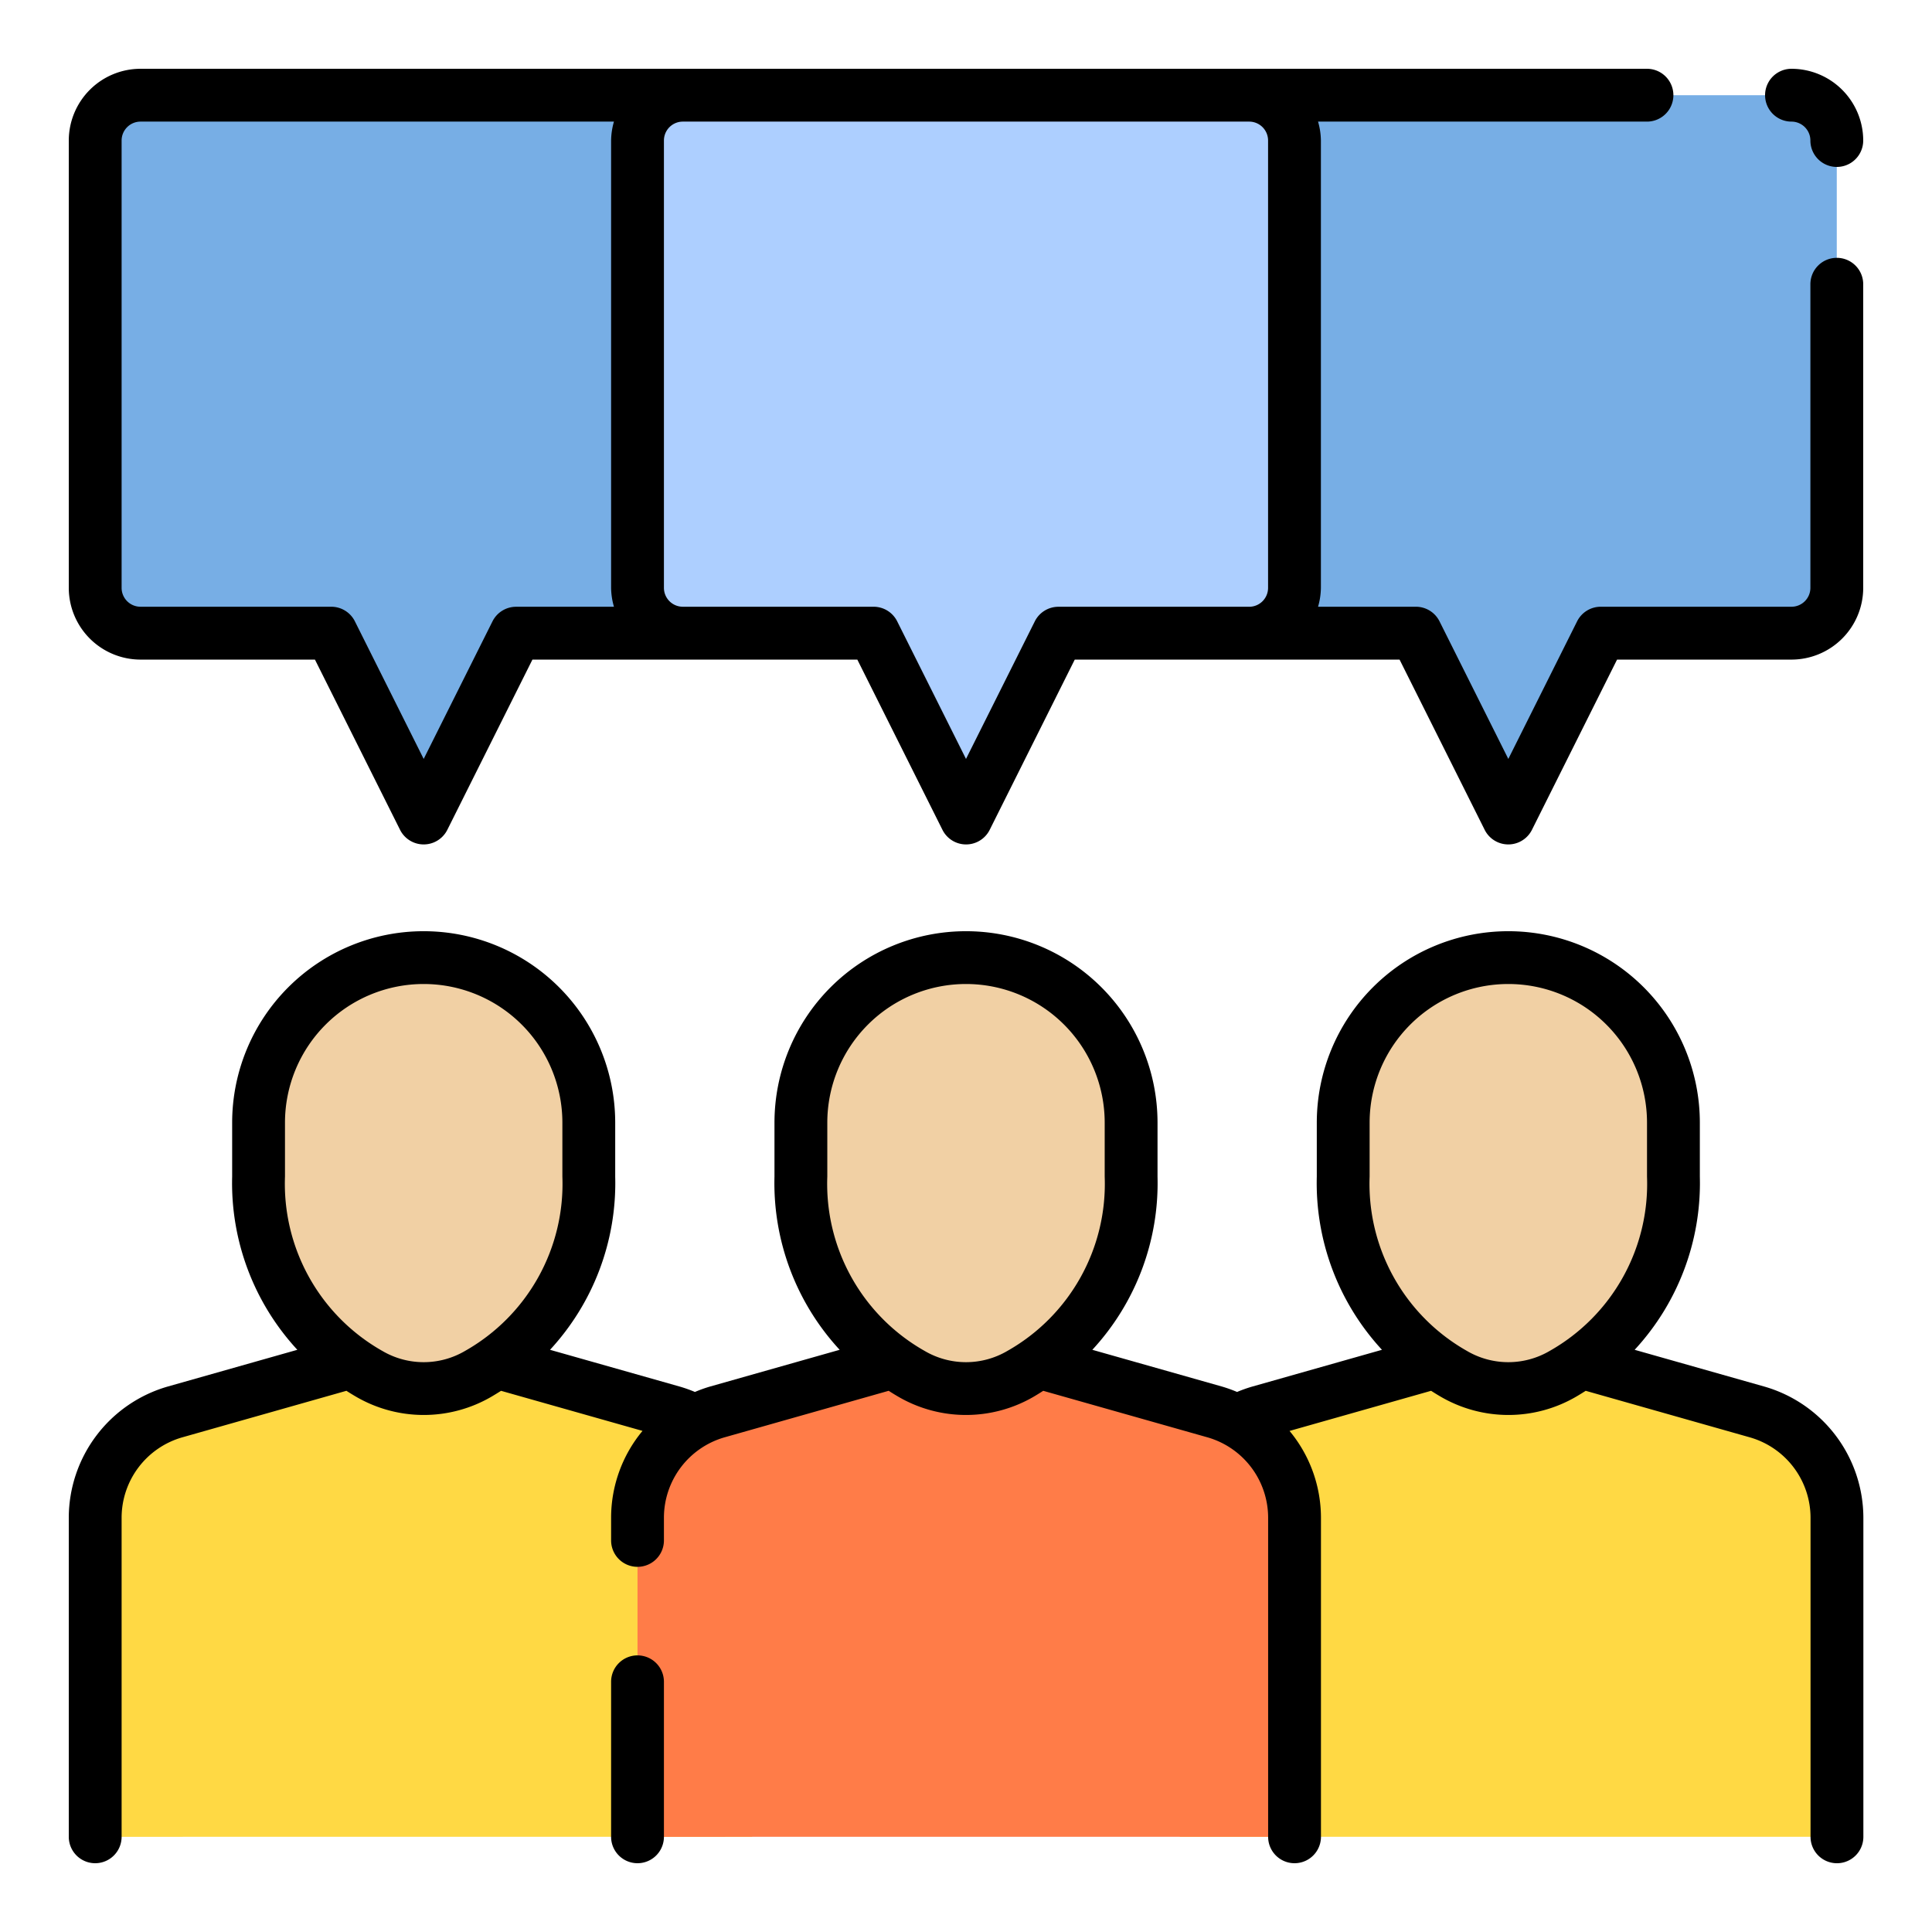<svg xmlns="http://www.w3.org/2000/svg" width="128" height="128" viewBox="0 0 128 128"><title>FORUM</title><g><path d="M46.832,6.307H9.309a3,3,0,0,0-3,3V38.946a3,3,0,0,0,3,3H21.947L28.07,54.194l6.123-12.246H46.832a3,3,0,0,0,3-3V9.309A3,3,0,0,0,46.832,6.307Z" fill="#77aee5"></path><path d="M118.691,6.307H81.168a3,3,0,0,0-3,3V38.946a3,3,0,0,0,3,3H93.807L99.93,54.194l6.123-12.246h12.638a3,3,0,0,0,3-3V9.309A3,3,0,0,0,118.691,6.307Z" fill="#77aee5"></path><path d="M49.834,121.693v-21.15a7.275,7.275,0,0,0-5.291-7L32.884,90.238H23.257L11.6,93.544a7.274,7.274,0,0,0-5.29,7v21.15Z" fill="#ffd944"></path><path d="M121.693,121.693v-21.15a7.274,7.274,0,0,0-5.29-7l-11.66-3.306H95.116L83.457,93.544a7.275,7.275,0,0,0-5.291,7v21.15Z" fill="#ffd944"></path><path d="M85.763,121.693v-21.15a7.274,7.274,0,0,0-5.29-7L68.814,90.238H59.186L47.527,93.544a7.274,7.274,0,0,0-5.29,7v21.15Z" fill="#ff7c48"></path><path d="M82.761,6.307H45.239a3,3,0,0,0-3,3V38.946a3,3,0,0,0,3,3H57.877L64,54.194s3.967-7.935,6.123-12.246H82.761a3,3,0,0,0,3-3V9.309A3,3,0,0,0,82.761,6.307Z" fill="#adcfff"></path><path d="M53.061,77.951V74.382A10.938,10.938,0,0,1,64,63.444h0A10.94,10.94,0,0,1,74.939,74.383v3.568A14.423,14.423,0,0,1,67.633,91a7.17,7.17,0,0,1-7.266,0A14.423,14.423,0,0,1,53.061,77.951Z" fill="#f1d0a4"></path><path d="M17.132,77.951V74.382A10.938,10.938,0,0,1,28.07,63.444h0A10.94,10.94,0,0,1,39.009,74.383v3.568A14.425,14.425,0,0,1,31.7,91a7.172,7.172,0,0,1-7.267,0A14.425,14.425,0,0,1,17.132,77.951Z" fill="#f1d0a4"></path><path d="M88.991,77.951V74.382A10.938,10.938,0,0,1,99.929,63.444h0a10.94,10.94,0,0,1,10.94,10.939v3.568A14.425,14.425,0,0,1,103.563,91,7.172,7.172,0,0,1,96.3,91,14.425,14.425,0,0,1,88.991,77.951Z" fill="#f1d0a4"></path><g><path d="M42.237,109.673a1.749,1.749,0,0,0-1.75,1.75v10.27a1.75,1.75,0,0,0,3.5,0v-10.27A1.75,1.75,0,0,0,42.237,109.673Z"></path><path d="M116.88,91.86l-8.58-2.432a16.27,16.27,0,0,0,4.319-11.478V74.384a12.689,12.689,0,1,0-25.378,0V77.95a16.269,16.269,0,0,0,4.318,11.478L82.98,91.86a9.16,9.16,0,0,0-1.021.361,9,9,0,0,0-1.008-.361L72.37,89.428A16.265,16.265,0,0,0,76.689,77.95V74.384a12.689,12.689,0,1,0-25.378,0V77.95A16.265,16.265,0,0,0,55.63,89.428L47.049,91.86a9,9,0,0,0-1.008.361,9.144,9.144,0,0,0-1.02-.361l-8.58-2.432A16.269,16.269,0,0,0,40.759,77.95V74.384a12.689,12.689,0,0,0-25.378,0V77.95A16.27,16.27,0,0,0,19.7,89.428L11.12,91.86a9.061,9.061,0,0,0-6.563,8.683v21.15a1.75,1.75,0,0,0,3.5,0v-21.15a5.545,5.545,0,0,1,4.018-5.315l10.876-3.084c.206.133.406.256.6.369a8.914,8.914,0,0,0,9.045,0q.286-.169.6-.368L42.568,94.8a9.016,9.016,0,0,0-2.081,5.74v1.517a1.75,1.75,0,0,0,3.5,0v-1.517A5.545,5.545,0,0,1,48,95.228l10.877-3.084c.206.133.406.256.6.369a8.914,8.914,0,0,0,9.045,0c.191-.113.39-.236.595-.368L80,95.228a5.545,5.545,0,0,1,4.017,5.315v21.15a1.75,1.75,0,1,0,3.5,0v-21.15a9.016,9.016,0,0,0-2.081-5.74l9.378-2.659c.206.133.406.256.6.369a8.912,8.912,0,0,0,9.044,0q.287-.169.6-.368l10.877,3.084a5.545,5.545,0,0,1,4.018,5.315v21.15a1.75,1.75,0,0,0,3.5,0v-21.15A9.061,9.061,0,0,0,116.88,91.86ZM25.326,89.5A12.717,12.717,0,0,1,18.881,77.95V74.382a9.189,9.189,0,0,1,18.378,0V77.95A12.713,12.713,0,0,1,30.815,89.5,5.411,5.411,0,0,1,25.326,89.5Zm35.93,0A12.714,12.714,0,0,1,54.811,77.95V74.382a9.189,9.189,0,1,1,18.378,0V77.95A12.713,12.713,0,0,1,66.745,89.5,5.411,5.411,0,0,1,61.256,89.5Zm35.929,0A12.716,12.716,0,0,1,90.741,77.95V74.382a9.189,9.189,0,1,1,18.378,0V77.95A12.714,12.714,0,0,1,102.674,89.5,5.411,5.411,0,0,1,97.185,89.5Z"></path><path d="M118.691,8.057a1.254,1.254,0,0,1,1.252,1.253,1.75,1.75,0,0,0,3.5,0,4.758,4.758,0,0,0-4.752-4.753,1.75,1.75,0,0,0,0,3.5Z"></path><path d="M121.693,17.082a1.75,1.75,0,0,0-1.75,1.75V38.946a1.253,1.253,0,0,1-1.252,1.252H106.053a1.75,1.75,0,0,0-1.566.968L99.93,50.281l-4.558-9.115a1.748,1.748,0,0,0-1.565-.968H87.324a4.669,4.669,0,0,0,.189-1.252V9.31a4.67,4.67,0,0,0-.189-1.253h21.792a1.75,1.75,0,0,0,0-3.5H9.309A4.758,4.758,0,0,0,4.557,9.31V38.946A4.758,4.758,0,0,0,9.309,43.7H20.866l5.639,11.279a1.751,1.751,0,0,0,3.131,0L35.275,43.7H56.8l5.64,11.279a1.75,1.75,0,0,0,3.13,0L71.205,43.7h21.52l5.639,11.279a1.751,1.751,0,0,0,3.131,0L107.134,43.7h11.557a4.758,4.758,0,0,0,4.752-4.752V18.832A1.75,1.75,0,0,0,121.693,17.082ZM34.193,40.2a1.749,1.749,0,0,0-1.565.968L28.07,50.281l-4.557-9.115a1.75,1.75,0,0,0-1.566-.968H9.309a1.253,1.253,0,0,1-1.252-1.252V9.31A1.254,1.254,0,0,1,9.309,8.057H40.676a4.67,4.67,0,0,0-.189,1.253V38.946a4.669,4.669,0,0,0,.189,1.252Zm35.93,0a1.748,1.748,0,0,0-1.565.968L64,50.281l-4.558-9.115a1.748,1.748,0,0,0-1.565-.968H45.239a1.253,1.253,0,0,1-1.252-1.252V9.31a1.253,1.253,0,0,1,1.252-1.253H82.761A1.253,1.253,0,0,1,84.013,9.31V38.946A1.253,1.253,0,0,1,82.761,40.2Z"></path></g></g></svg>